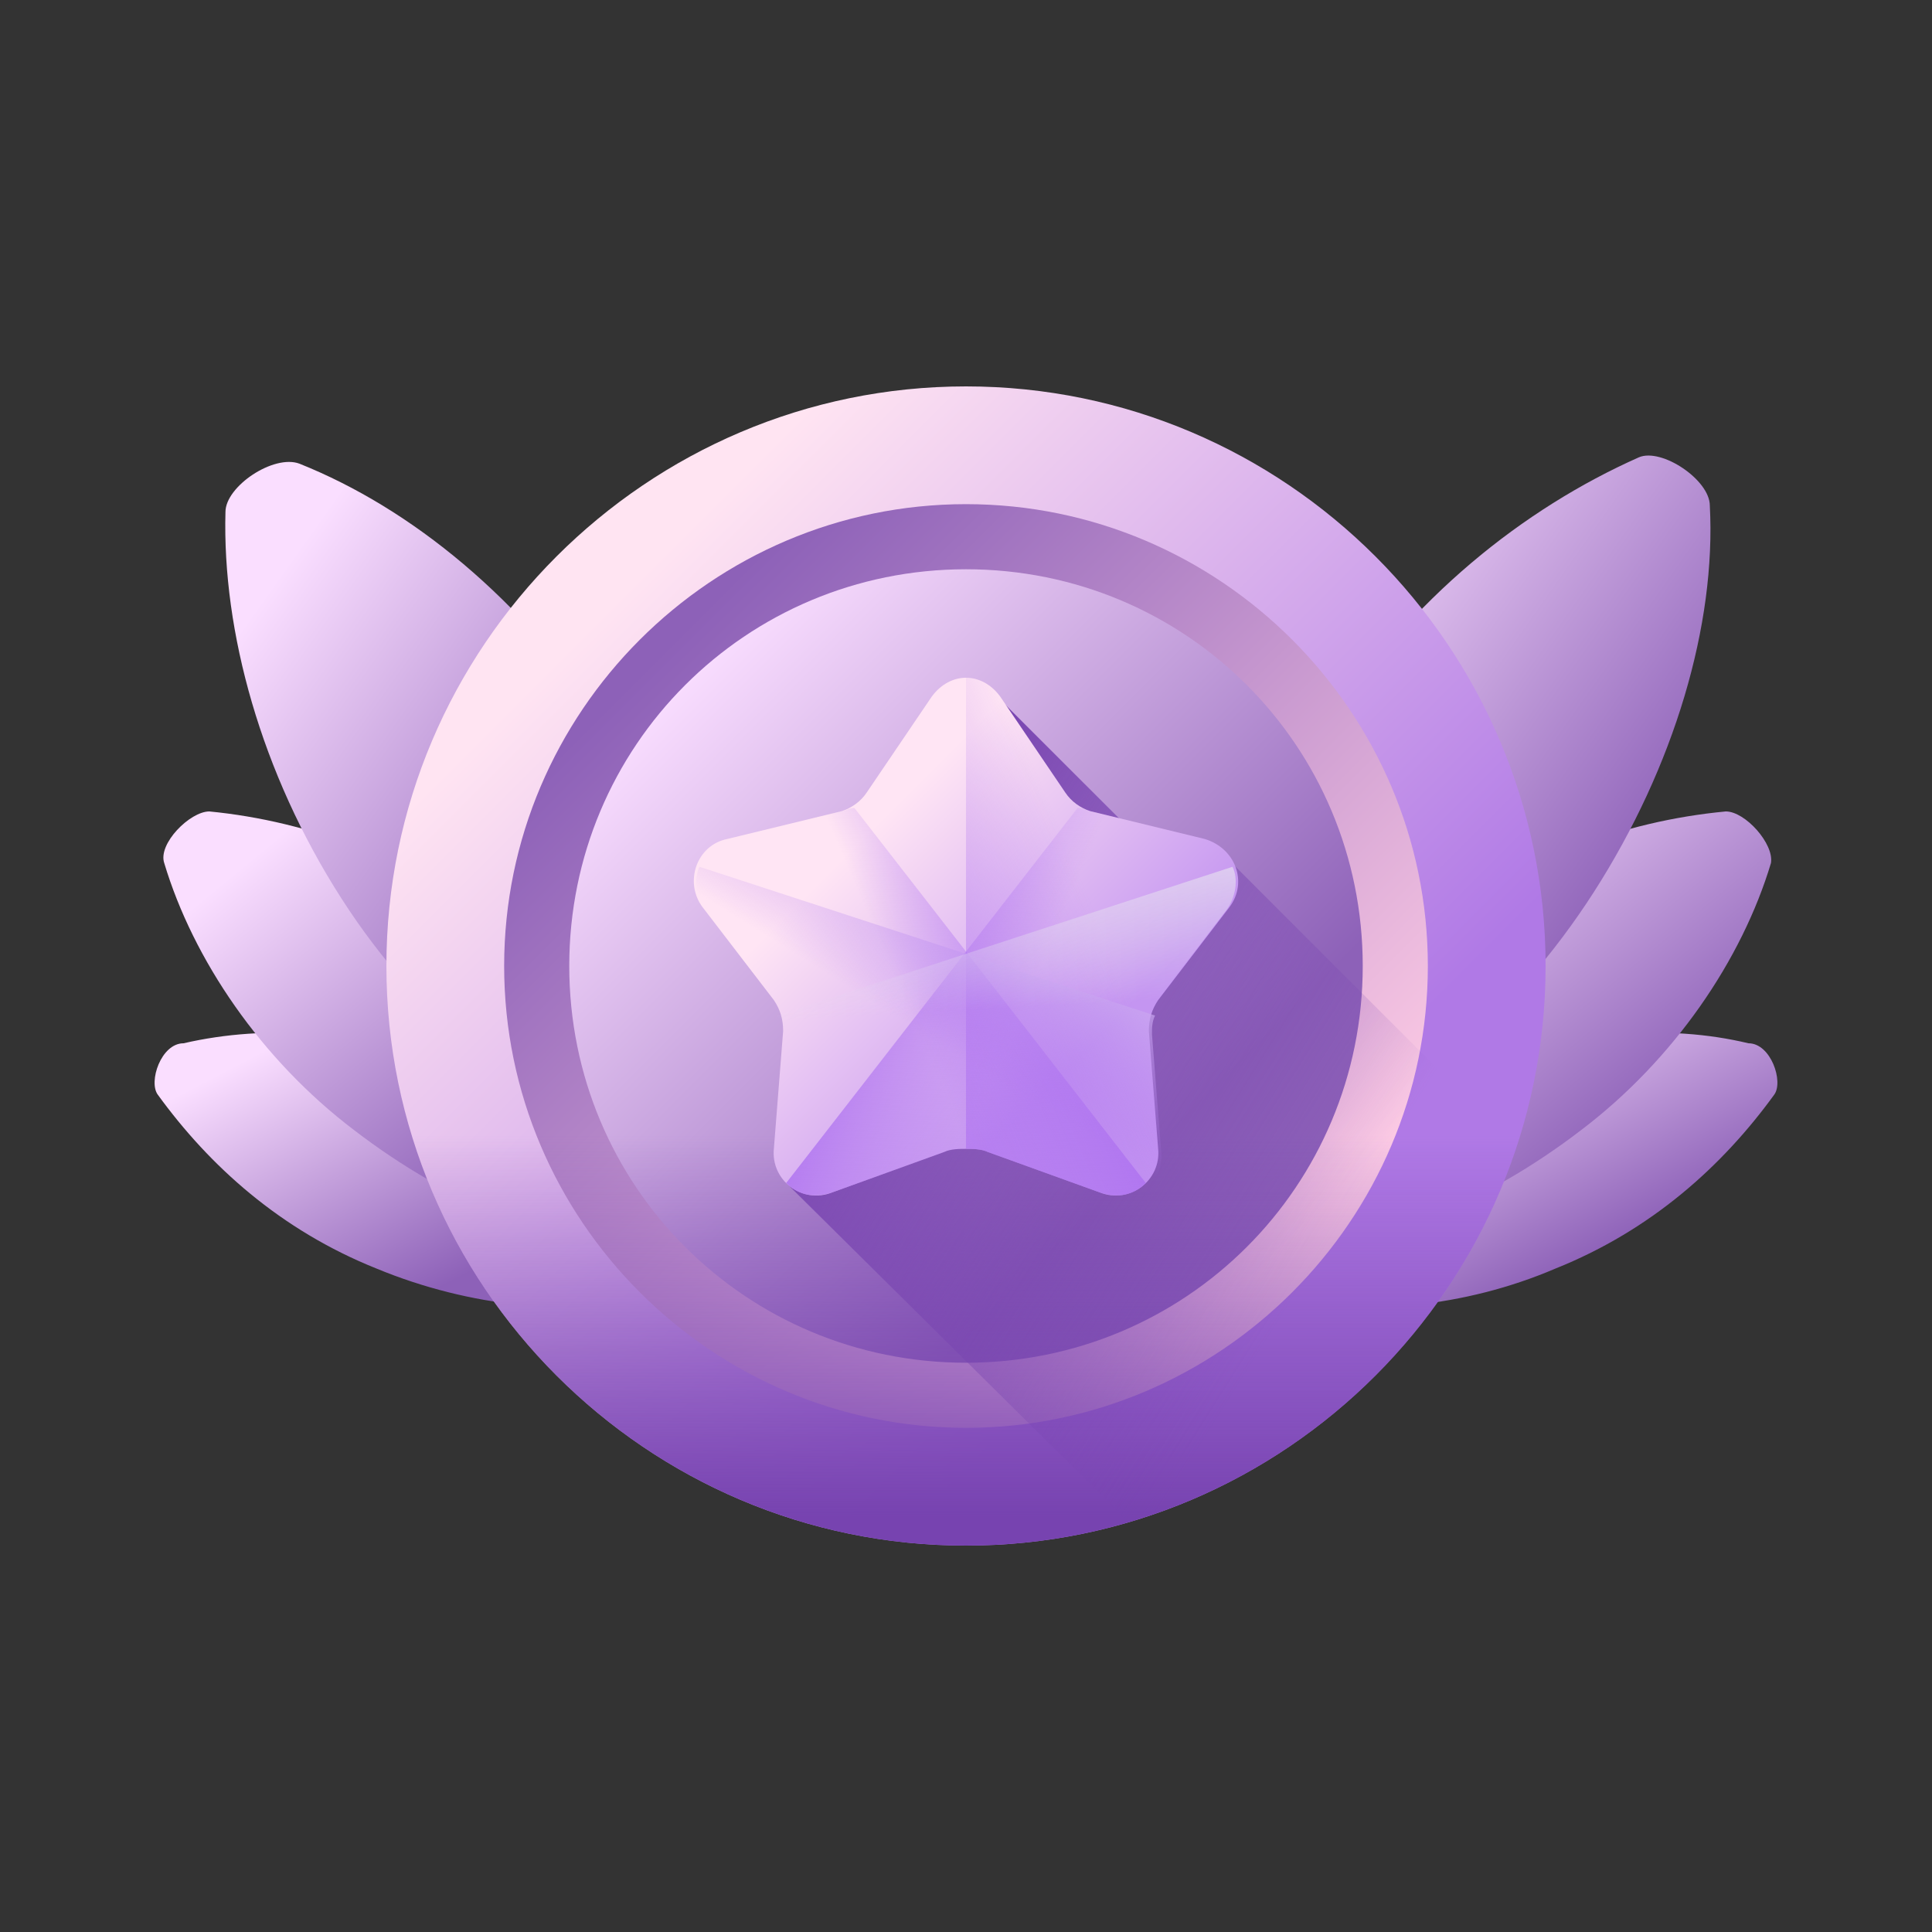 <svg width="20" height="20" viewBox="0 0 20 20" fill="none" xmlns="http://www.w3.org/2000/svg">
<rect x="0" y="0" width="20" height="20" fill="#333333" stroke="none"/>
<path d="M4.767 11.067C5.767 11.467 6.533 12.133 7.033 12.867C7.133 13.033 7 13.433 6.767 13.433C5.933 13.633 4.867 13.533 3.9 13.133C2.9 12.733 2.167 12.067 1.634 11.333C1.534 11.2 1.667 10.8 1.9 10.8C2.767 10.6 3.767 10.667 4.767 11.067Z" fill="url(#paint0_linear_8480_4528)"/>
<path d="M15.267 11.067C14.267 11.467 13.533 12.133 13 12.867C12.9 13.033 13.067 13.433 13.267 13.433C14.1 13.633 15.166 13.533 16.1 13.133C17.1 12.733 17.833 12.067 18.366 11.333C18.466 11.2 18.333 10.8 18.1 10.8C17.266 10.6 16.267 10.667 15.267 11.067Z" fill="url(#paint1_linear_8480_4528)"/>
<path d="M5.267 9.667C6.233 10.4 6.933 11.4 7.233 12.4C7.267 12.6 6.967 12.967 6.767 12.967C5.767 12.9 4.667 12.467 3.667 11.7C2.7 10.967 2 9.933 1.7 8.934C1.633 8.734 1.967 8.4 2.167 8.4C3.2 8.5 4.3 8.9 5.267 9.667Z" fill="url(#paint2_linear_8480_4528)"/>
<path d="M14.767 9.667C13.833 10.4 13.1 11.4 12.833 12.4C12.767 12.6 13.1 12.967 13.267 12.967C14.267 12.9 15.366 12.467 16.366 11.7C17.333 10.967 18.033 9.933 18.333 8.934C18.366 8.734 18.066 8.4 17.866 8.4C16.8 8.5 15.7 8.9 14.767 9.667Z" fill="url(#paint3_linear_8480_4528)"/>
<path d="M6.267 7.5C7.1 8.8 7.533 10.233 7.467 11.5C7.467 11.767 6.967 12.1 6.734 12C5.534 11.5 4.367 10.6 3.534 9.3C2.7 8 2.3 6.534 2.334 5.3C2.334 5.034 2.834 4.7 3.1 4.8C4.267 5.267 5.4 6.2 6.267 7.5Z" fill="url(#paint4_linear_8480_4528)"/>
<path d="M13.767 7.5C12.933 8.8 12.5 10.267 12.566 11.5C12.566 11.767 13.066 12.1 13.3 12C14.5 11.5 15.666 10.534 16.5 9.234C17.333 7.934 17.766 6.467 17.7 5.234C17.7 4.967 17.2 4.634 16.966 4.734C15.766 5.267 14.6 6.2 13.767 7.5Z" fill="url(#paint5_linear_8480_4528)"/>
<path d="M10 16C13.305 16 16 13.305 16 10C16 6.695 13.305 4 10 4C6.695 4 4 6.695 4 10C4 13.305 6.695 16 10 16Z" fill="url(#paint6_linear_8480_4528)"/>
<path d="M10 14.781C12.631 14.781 14.781 12.631 14.781 10C14.781 7.369 12.631 5.219 10 5.219C7.369 5.219 5.219 7.369 5.219 10C5.219 12.631 7.369 14.781 10 14.781Z" fill="url(#paint7_linear_8480_4528)"/>
<path d="M10 14.107C12.278 14.107 14.107 12.278 14.107 10C14.107 7.722 12.278 5.893 10 5.893C7.722 5.893 5.893 7.722 5.893 10C5.893 12.278 7.722 14.107 10 14.107Z" fill="url(#paint8_linear_8480_4528)"/>
<path d="M4 10C4 13.305 6.695 16 10 16C13.305 16 16 13.305 16 10C16 9.968 16 9.968 16 9.936H4C4 9.936 4 9.968 4 10Z" fill="url(#paint9_linear_8480_4528)"/>
<path d="M11.669 15.743C13.562 15.198 15.07 13.722 15.679 11.861L12.759 8.941L12.086 8.973L10.321 7.209L8.139 12.246L11.669 15.743Z" fill="url(#paint10_linear_8480_4528)"/>
<path d="M12.471 8.685L11.283 8.396C11.187 8.364 11.091 8.3 11.027 8.203L10.353 7.209C10.257 7.08 10.128 7.016 10 7.016C9.872 7.016 9.743 7.08 9.647 7.209L8.973 8.203C8.909 8.3 8.813 8.364 8.717 8.396L7.529 8.685C7.209 8.749 7.08 9.134 7.273 9.391L8.011 10.353C8.075 10.449 8.107 10.546 8.107 10.674L8.011 11.893C7.979 12.214 8.299 12.471 8.62 12.342L9.775 11.925C9.84 11.893 9.936 11.893 10 11.893C10.064 11.893 10.16 11.893 10.225 11.925L11.38 12.342C11.7 12.471 12.021 12.214 11.989 11.893L11.893 10.674C11.893 10.546 11.925 10.449 11.989 10.353L12.727 9.391C12.92 9.134 12.791 8.781 12.471 8.685Z" fill="url(#paint11_linear_8480_4528)"/>
<path d="M10.225 11.925L11.38 12.342C11.701 12.471 12.021 12.214 11.989 11.893L11.893 10.674C11.893 10.546 11.925 10.449 11.989 10.353L12.727 9.391C12.92 9.134 12.791 8.749 12.471 8.685L11.284 8.396C11.187 8.364 11.091 8.3 11.027 8.203L10.353 7.209C10.257 7.08 10.128 7.016 10 7.016V11.893C10.064 11.893 10.161 11.893 10.225 11.925Z" fill="url(#paint12_linear_8480_4528)"/>
<path d="M12.471 8.685L11.284 8.396C11.252 8.396 11.219 8.364 11.155 8.364L8.139 12.246C8.268 12.374 8.428 12.407 8.62 12.342L9.776 11.925C9.84 11.893 9.936 11.893 10 11.893C10.064 11.893 10.161 11.893 10.225 11.925L11.38 12.342C11.701 12.471 12.021 12.214 11.989 11.893L11.893 10.674C11.893 10.546 11.925 10.449 11.989 10.353L12.727 9.391C12.92 9.134 12.792 8.781 12.471 8.685Z" fill="url(#paint13_linear_8480_4528)"/>
<path d="M7.529 8.685L8.717 8.396C8.749 8.396 8.781 8.364 8.845 8.364L11.861 12.246C11.733 12.374 11.572 12.406 11.38 12.342L10.225 11.925C10.16 11.893 10.064 11.893 10 11.893C9.936 11.893 9.84 11.893 9.775 11.925L8.62 12.342C8.299 12.471 7.979 12.214 8.011 11.893L8.107 10.674C8.107 10.546 8.075 10.449 8.011 10.353L7.273 9.391C7.08 9.134 7.209 8.781 7.529 8.685Z" fill="url(#paint14_linear_8480_4528)"/>
<path d="M7.241 8.973C7.177 9.102 7.209 9.294 7.305 9.422L8.043 10.385C8.107 10.481 8.139 10.578 8.139 10.706L8.043 11.925C8.011 12.246 8.332 12.503 8.652 12.374L9.808 11.957C9.872 11.925 9.968 11.925 10.032 11.925C10.096 11.925 10.193 11.925 10.257 11.957L11.412 12.374C11.733 12.503 12.053 12.246 12.021 11.925L11.925 10.706C11.925 10.642 11.925 10.578 11.957 10.513L7.241 8.973Z" fill="url(#paint15_linear_8480_4528)"/>
<path d="M12.759 8.973C12.823 9.102 12.791 9.294 12.695 9.422L11.957 10.385C11.893 10.481 11.861 10.578 11.861 10.706L11.957 11.925C11.989 12.246 11.668 12.503 11.347 12.374L10.192 11.957C10.128 11.925 10.032 11.925 9.968 11.925C9.904 11.925 9.807 11.925 9.743 11.957L8.588 12.374C8.267 12.503 7.946 12.246 7.978 11.925L8.075 10.706C8.075 10.642 8.075 10.578 8.043 10.513L12.759 8.973Z" fill="url(#paint16_linear_8480_4528)"/>
<defs>
<linearGradient id="paint0_linear_8480_4528" x1="2.343" y1="11.078" x2="3.736" y2="13.756" gradientUnits="userSpaceOnUse">
<stop stop-color="#FADEFF"/>
<stop offset="1" stop-color="#8D61B8"/>
</linearGradient>
<linearGradient id="paint1_linear_8480_4528" x1="13.708" y1="11.078" x2="15.106" y2="13.748" gradientUnits="userSpaceOnUse">
<stop stop-color="#FADEFF"/>
<stop offset="1" stop-color="#8D61B8"/>
</linearGradient>
<linearGradient id="paint2_linear_8480_4528" x1="2.445" y1="9.023" x2="5.127" y2="12.279" gradientUnits="userSpaceOnUse">
<stop stop-color="#FADEFF"/>
<stop offset="1" stop-color="#8D61B8"/>
</linearGradient>
<linearGradient id="paint3_linear_8480_4528" x1="13.574" y1="9.023" x2="16.259" y2="12.263" gradientUnits="userSpaceOnUse">
<stop stop-color="#FADEFF"/>
<stop offset="1" stop-color="#8D61B8"/>
</linearGradient>
<linearGradient id="paint4_linear_8480_4528" x1="3.031" y1="5.768" x2="7.12" y2="8.674" gradientUnits="userSpaceOnUse">
<stop stop-color="#FADEFF"/>
<stop offset="1" stop-color="#8D61B8"/>
</linearGradient>
<linearGradient id="paint5_linear_8480_4528" x1="13.259" y1="5.711" x2="17.375" y2="8.611" gradientUnits="userSpaceOnUse">
<stop stop-color="#FADEFF"/>
<stop offset="1" stop-color="#8D61B8"/>
</linearGradient>
<linearGradient id="paint6_linear_8480_4528" x1="6.295" y1="6.297" x2="12.626" y2="12.628" gradientUnits="userSpaceOnUse">
<stop stop-color="#FFE4F2"/>
<stop offset="1" stop-color="#B079E6"/>
</linearGradient>
<linearGradient id="paint7_linear_8480_4528" x1="13.103" y1="13.106" x2="6.797" y2="6.801" gradientUnits="userSpaceOnUse">
<stop stop-color="#FCCAE4"/>
<stop offset="1" stop-color="#8D61B8"/>
</linearGradient>
<linearGradient id="paint8_linear_8480_4528" x1="7.01" y1="7.013" x2="11.925" y2="11.928" gradientUnits="userSpaceOnUse">
<stop stop-color="#FADEFF"/>
<stop offset="1" stop-color="#8D61B8"/>
</linearGradient>
<linearGradient id="paint9_linear_8480_4528" x1="9.997" y1="11.753" x2="9.997" y2="15.693" gradientUnits="userSpaceOnUse">
<stop stop-color="#7743B0" stop-opacity="0"/>
<stop offset="1" stop-color="#7743B0"/>
</linearGradient>
<linearGradient id="paint10_linear_8480_4528" x1="13.594" y1="13.114" x2="8.637" y2="9.993" gradientUnits="userSpaceOnUse">
<stop stop-color="#7743B0" stop-opacity="0"/>
<stop offset="1" stop-color="#7743B0"/>
</linearGradient>
<linearGradient id="paint11_linear_8480_4528" x1="8.741" y1="8.862" x2="10.996" y2="11.116" gradientUnits="userSpaceOnUse">
<stop stop-color="#FFE5F4"/>
<stop offset="1" stop-color="#C495F1"/>
</linearGradient>
<linearGradient id="paint12_linear_8480_4528" x1="11.35" y1="9.476" x2="8.233" y2="10.764" gradientUnits="userSpaceOnUse">
<stop stop-color="#AE72F0" stop-opacity="0"/>
<stop offset="1" stop-color="#AE72F0"/>
</linearGradient>
<linearGradient id="paint13_linear_8480_4528" x1="10.533" y1="10.581" x2="8.827" y2="9.85" gradientUnits="userSpaceOnUse">
<stop stop-color="#AE72F0" stop-opacity="0"/>
<stop offset="1" stop-color="#AE72F0"/>
</linearGradient>
<linearGradient id="paint14_linear_8480_4528" x1="9.461" y1="10.581" x2="11.168" y2="9.85" gradientUnits="userSpaceOnUse">
<stop stop-color="#AE72F0" stop-opacity="0"/>
<stop offset="1" stop-color="#AE72F0"/>
</linearGradient>
<linearGradient id="paint15_linear_8480_4528" x1="9.535" y1="10.686" x2="10.631" y2="8.923" gradientUnits="userSpaceOnUse">
<stop stop-color="#AE72F0" stop-opacity="0"/>
<stop offset="1" stop-color="#D7C0F0"/>
</linearGradient>
<linearGradient id="paint16_linear_8480_4528" x1="10.376" y1="10.442" x2="10.284" y2="8.718" gradientUnits="userSpaceOnUse">
<stop stop-color="#E3D8F0" stop-opacity="0"/>
<stop offset="1" stop-color="#E3D8F0"/>
</linearGradient>
</defs>
</svg>
